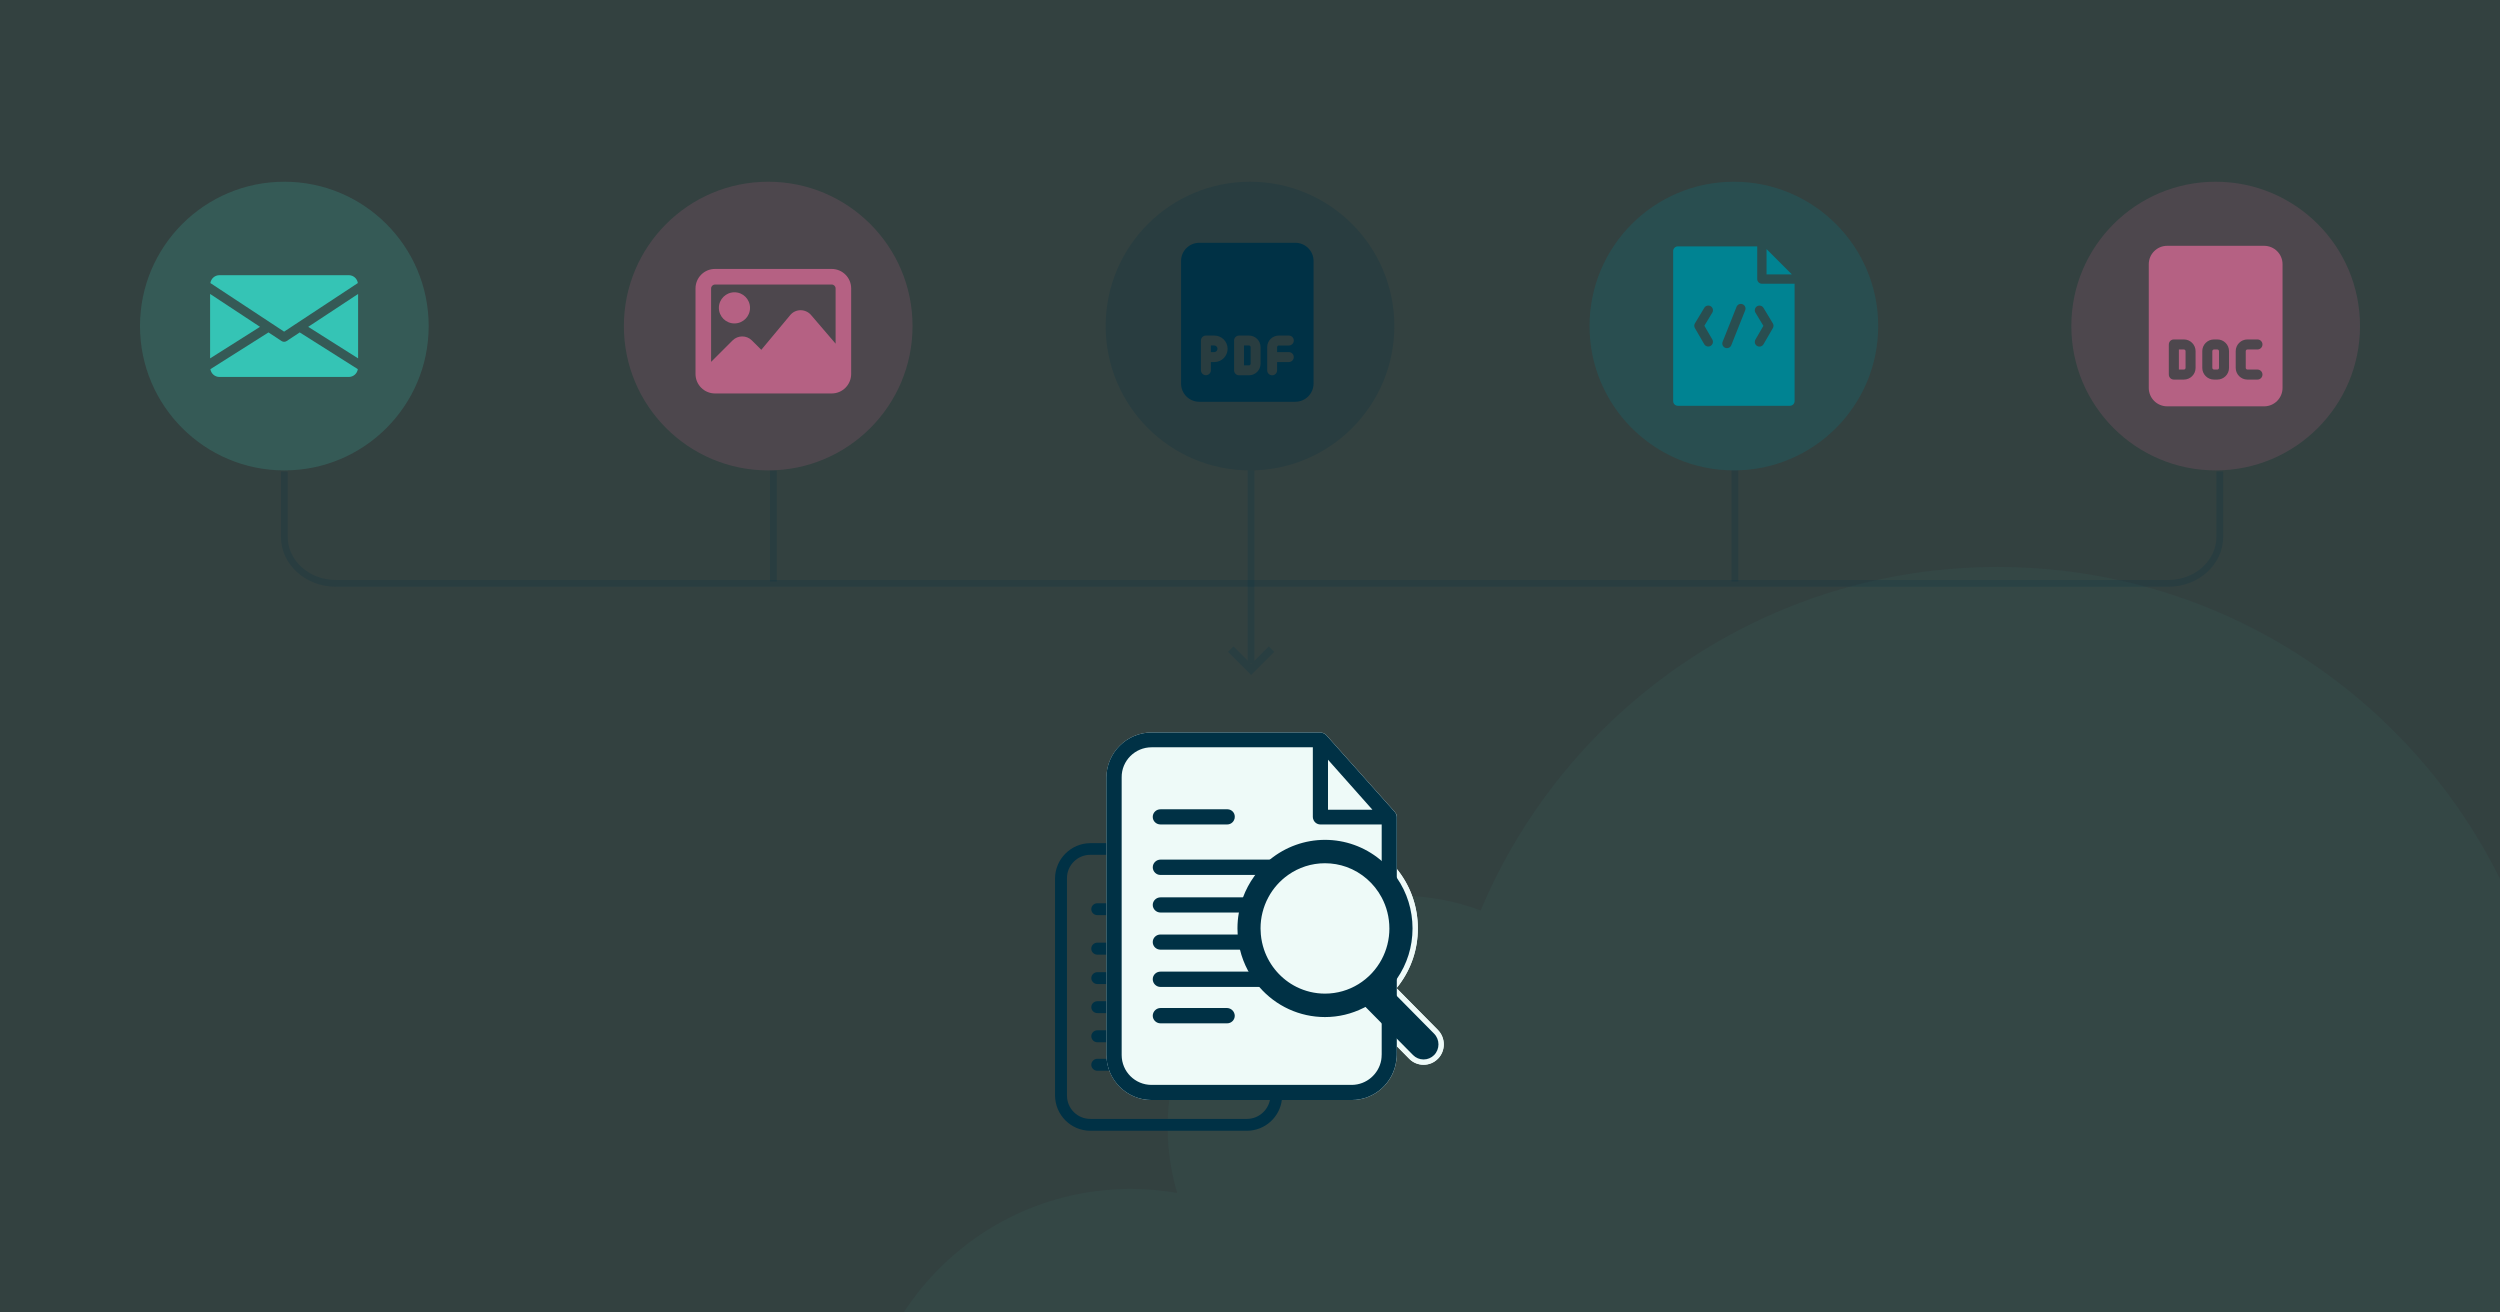 <?xml version="1.0" encoding="UTF-8"?>
<svg xmlns="http://www.w3.org/2000/svg" id="a" viewBox="0 0 1200 630">
  <rect x="0" y="0" width="1200" height="630" fill="#333333" stroke="none"/>
  <rect x="-12.49" y="-9.27" width="1220.48" height="644.58" fill="#35c4b5" opacity=".1" stroke="#000" stroke-miterlimit="10"></rect>
  <g opacity=".05">
    <path d="m1225.47,501.14c-.21,0-.41.01-.61.02-19.29-129.61-131.05-229.02-266.02-229.02-111.66,0-207.43,68.02-248.12,164.88-12.14-4.55-25.31-7.07-39.05-7.07-61.41,0-111.2,49.79-111.2,111.18,0,10.94,1.63,21.49,4.56,31.47-7.21-1.24-14.61-1.92-22.19-1.92-71.74,0-129.9,58.16-129.9,129.9s58.16,129.9,129.9,129.9h682.63c90.94,0,164.67-73.72,164.67-164.67s-73.73-164.66-164.67-164.66Z" fill="#40bdb2"></path>
  </g>
  <g opacity=".2">
    <line x1="600.5" y1="225.79" x2="600.5" y2="318.5" fill="none" stroke="#003145" stroke-miterlimit="10" stroke-width="3.24"></line>
    <polygon points="609 310.28 600.53 318.75 592.07 310.28 589.45 312.9 600.53 323.98 611.62 312.9 609 310.28" fill="#003145"></polygon>
  </g>
  <line x1="371.23" y1="225.79" x2="371.23" y2="279.12" fill="#b66184" opacity=".2" stroke="#003145" stroke-miterlimit="10" stroke-width="3.24"></line>
  <line x1="832.76" y1="225.79" x2="832.76" y2="279.12" fill="none" opacity=".2" stroke="#003145" stroke-miterlimit="10" stroke-width="3.24"></line>
  <g id="b">
    <circle id="c" cx="136.48" cy="156.51" r="69.28" fill="#40beb2" opacity=".2"></circle>
    <g id="d">
      <g id="e">
        <g id="f">
          <path id="g" d="m147.94,156.88l23.95,15.14v-30.92l-23.95,15.78Z" fill="#35c4b5"></path>
        </g>
      </g>
      <g id="h">
        <g id="i">
          <path id="j" d="m100.85,141.1v30.92l23.95-15.14-23.95-15.78Z" fill="#35c4b5"></path>
        </g>
      </g>
      <g id="k">
        <g id="l">
          <path id="m" d="m167.45,132.09h-62.16c-2.17.02-4.01,1.63-4.31,3.78l35.39,23.32,35.39-23.32c-.3-2.15-2.13-3.76-4.3-3.78Z" fill="#35c4b5"></path>
        </g>
      </g>
      <g id="n">
        <g id="o">
          <path id="p" d="m143.87,159.56l-6.28,4.14c-.74.49-1.7.49-2.44,0l-6.28-4.14-27.88,17.63c.31,2.14,2.14,3.73,4.3,3.75h62.16c2.16-.02,3.99-1.61,4.3-3.75l-27.88-17.63Z" fill="#35c4b5"></path>
        </g>
      </g>
    </g>
  </g>
  <g id="q">
    <circle id="r" cx="368.74" cy="156.51" r="69.28" fill="#b56183" opacity=".2"></circle>
    <g id="s">
      <path id="t" d="m352.53,155.25c4.13,0,7.48-3.34,7.48-7.47s-3.34-7.48-7.47-7.48c-4.13,0-7.48,3.34-7.48,7.47h0c0,4.13,3.34,7.48,7.47,7.48Z" fill="#b56183"></path>
      <path id="u" d="m399.22,129.09h-56.03c-5.15,0-9.33,4.18-9.34,9.34v41.09c0,5.16,4.18,9.33,9.34,9.34h56.03c5.16,0,9.33-4.19,9.34-9.34v-41.09c0-5.15-4.18-9.33-9.34-9.34Zm-56.03,7.48h56.03c1.03,0,1.87.84,1.87,1.87v26.52l-11.8-13.77c-1.26-1.45-3.09-2.28-5.01-2.29-1.93,0-3.76.87-4.99,2.36l-13.87,16.65-4.52-4.51c-2.56-2.55-6.7-2.55-9.26,0l-10.31,10.3v-35.25c0-1.03.84-1.87,1.87-1.87h0Z" fill="#b56183"></path>
    </g>
  </g>
  <g id="v">
    <circle id="w" cx="600" cy="156.51" r="69.28" fill="#003145" opacity=".2"></circle>
    <g id="x">
      <path id="y" d="m582.8,165.83h-1.59v3.18h1.59c.88,0,1.59-.71,1.59-1.59s-.71-1.59-1.59-1.59h0Z" fill="#003145"></path>
      <path id="z" d="m599.5,165.83h-2.38v9.54h2.38c.44,0,.8-.36.8-.8v-7.95c0-.44-.36-.79-.8-.79Z" fill="#003145"></path>
      <path id="aa" d="m621.76,116.54h-46.11c-4.83,0-8.74,3.92-8.74,8.74v58.83c0,4.83,3.92,8.74,8.74,8.74h46.11c4.83,0,8.74-3.92,8.75-8.74v-58.83c0-4.83-3.92-8.74-8.75-8.74Zm-38.95,57.24h-1.59v3.98c-.03,1.32-1.12,2.36-2.43,2.34-1.28-.03-2.31-1.06-2.34-2.34v-14.31c0-1.32,1.07-2.38,2.39-2.38h3.97c3.51-.04,6.39,2.77,6.44,6.28.04,3.51-2.77,6.39-6.28,6.44-.05,0-.11,0-.16,0h0Zm22.26.8c0,3.07-2.49,5.56-5.56,5.56h-4.77c-1.32,0-2.38-1.07-2.38-2.38v-14.31c0-1.32,1.07-2.38,2.38-2.38h4.77c3.07,0,5.56,2.49,5.56,5.56v7.95Zm13.51-5.57c1.32-.03,2.41,1.02,2.43,2.34.03,1.32-1.02,2.41-2.34,2.43-.03,0-.07,0-.1,0h-5.56v3.98c0,1.32-1.07,2.38-2.38,2.38s-2.38-1.07-2.38-2.38v-11.13c0-3.07,2.49-5.56,5.57-5.56h4.77c1.32-.03,2.41,1.02,2.43,2.34.03,1.32-1.02,2.41-2.34,2.43-.03,0-.06,0-.1,0h-4.77c-.44,0-.8.36-.8.8v2.38h5.57Z" fill="#003145"></path>
    </g>
  </g>
  <g id="ab">
    <circle id="ac" cx="832.26" cy="156.51" r="69.28" fill="#008392" opacity=".2"></circle>
    <g id="ad">
      <g id="ae">
        <path id="af" d="m845.71,136.19c-1.24,0-2.24-1-2.24-2.24h0v-15.69h-38.11c-1.24,0-2.24,1-2.24,2.24h0v72.03c0,1.24,1,2.24,2.24,2.24h53.8c1.24,0,2.24-1,2.24-2.24h0v-56.34h-15.69Zm-24.62,29.84c-1.07.62-2.44.26-3.06-.82,0,0,0,0,0,0l-4.48-7.73c-.41-.71-.4-1.58.02-2.28l4.48-7.43c.63-1.07,2-1.42,3.07-.8,1.07.63,1.42,2,.8,3.07,0,.01-.02.03-.03.04l-3.79,6.29,3.81,6.58c.62,1.07.25,2.44-.82,3.06,0,0,0,0,0,0h0Zm16.59-17.06l-6.67,16.76c-.48,1.14-1.79,1.68-2.93,1.21-1.12-.47-1.66-1.73-1.23-2.86l6.67-16.76c.44-1.16,1.73-1.74,2.89-1.3,1.16.44,1.74,1.73,1.3,2.89,0,.02-.02.05-.03.07Zm13.3,8.52l-4.48,7.73c-.61,1.08-1.97,1.46-3.05.86s-1.46-1.97-.86-3.05c0-.02.02-.03.03-.05l3.81-6.58-3.79-6.29c-.65-1.05-.32-2.43.73-3.09s2.43-.32,3.09.73c0,.01.02.03.03.04l4.48,7.43c.42.7.42,1.57.01,2.27h0Z" fill="#008392"></path>
        <path id="ag" d="m847.95,119.57v12.14h12.14l-12.14-12.14Z" fill="#008392"></path>
      </g>
    </g>
  </g>
  <g id="ah">
    <circle id="ai" cx="1063.52" cy="156.51" r="69.28" fill="#b56183" opacity=".2"></circle>
    <g id="aj">
      <path id="ak" d="m1048.27,167.75h-2.41v9.63h2.41c.44,0,.8-.36.8-.8v-8.03c0-.44-.36-.8-.8-.8Z" fill="#b56183"></path>
      <path id="al" d="m1064.32,167.75h-1.6c-.44,0-.8.36-.8.8v8.03c0,.44.36.8.8.8h1.6c.44,0,.8-.36.8-.8h0v-8.03c0-.44-.36-.8-.8-.8h0Z" fill="#b56183"></path>
      <path id="am" d="m1086.79,117.99h-46.55c-4.87,0-8.82,3.95-8.83,8.83v59.39c0,4.87,3.95,8.82,8.83,8.83h46.55c4.87,0,8.82-3.95,8.83-8.83v-59.39c0-4.87-3.95-8.82-8.83-8.83Zm-32.91,58.59c0,3.1-2.52,5.61-5.62,5.62h-4.82c-1.33,0-2.41-1.08-2.41-2.41v-14.45c0-1.33,1.08-2.41,2.41-2.41h4.82c3.1,0,5.61,2.52,5.62,5.62v8.03Zm16.05,0c0,3.1-2.52,5.61-5.62,5.62h-1.6c-3.1,0-5.61-2.52-5.62-5.62v-8.03c0-3.1,2.52-5.61,5.62-5.62h1.6c3.1,0,5.61,2.52,5.62,5.62v8.03Zm8.83.8h4.82c1.33,0,2.41,1.08,2.41,2.41s-1.08,2.41-2.41,2.41h-4.82c-3.1,0-5.61-2.52-5.62-5.62v-8.03c0-3.1,2.52-5.61,5.62-5.62h4.82c1.33,0,2.41,1.08,2.41,2.41s-1.08,2.41-2.41,2.41h-4.82c-.44,0-.8.36-.8.8h0v8.03c0,.44.36.8.8.8h0,0Z" fill="#b56183"></path>
    </g>
  </g>
  <path d="m136.48,226.35v31.33c0,12.33,11.05,22.33,24.69,22.33h879.65c13.64,0,24.69-10,24.69-22.33v-31.33" fill="none" opacity=".2" stroke="#003145" stroke-miterlimit="10" stroke-width="3.24"></path>
  <g id="an">
    <g id="ao">
      <path id="ap" d="m615.31,435.4c-.11,0-.11-.17-.28-.34-.17-.11-.11-.28-.28-.46l-25.85-28.98c-.17-.17-.46-.28-.63-.46-.11,0-.11-.11-.28-.11-.34-.23-.8-.34-1.2-.34h-63.42c-9.34.06-16.91,7.63-16.96,16.97v104.12c.06,9.39,7.63,16.96,16.96,16.96h75.15c8.65,0,15.83-6.55,16.79-14.97.11-.68.17-1.31.17-1.99v-89.38c0-.28-.17-.74-.17-1.02Zm-25.68-20.44l16.68,18.79h-16.68v-18.79Zm-2.85,24.31h23v86.42c0,.74-.06,1.42-.17,2.11-.97,5.24-5.52,9.22-10.99,9.28h-75.26c-6.21,0-11.21-5.01-11.21-11.21v-104.29c-.06-6.21,5.01-11.27,11.21-11.27h60.57v26.13c0,.4.06.74.23,1.08.4,1.02,1.42,1.76,2.62,1.76Z" fill="#003145"></path>
      <path d="m554.62,436.31v.11c0,.4-.06.74-.23,1.08-.4,1.02-1.42,1.76-2.62,1.76h-25.05c-1.59,0-2.9-1.25-2.9-2.85s1.31-2.85,2.9-2.85h25.22c1.48.06,2.68,1.25,2.68,2.73Z" fill="#003145"></path>
      <path d="m554.62,511.11c0,1.54-1.25,2.85-2.85,2.85h-25.05c-1.59,0-2.9-1.31-2.9-2.85s1.31-2.9,2.9-2.9h25.05c1.54.06,2.79,1.31,2.85,2.9Z" fill="#003145"></path>
      <path d="m596.58,455.38c0,.74-.28,1.42-.8,1.94-.51.57-1.25.91-2.11.91h-67.01c-1.54,0-2.85-1.31-2.85-2.85v-.06c0-1.54,1.31-2.85,2.9-2.85h66.95c1.59,0,2.9,1.31,2.9,2.9Z" fill="#003145"></path>
      <path d="m596.58,469.5c0,.68-.28,1.31-.68,1.82-.57.63-1.37,1.02-2.22,1.02h-66.95c-1.59,0-2.9-1.31-2.9-2.85s1.31-2.85,2.9-2.85h66.95c.11-.06.17-.06.23,0,1.48,0,2.68,1.31,2.68,2.85Z" fill="#003145"></path>
      <path d="m596.58,483.45c0,.74-.28,1.37-.68,1.82-.57.63-1.37,1.02-2.22,1.02h-66.95c-1.59,0-2.9-1.25-2.9-2.85s1.31-2.85,2.9-2.85h67.18c1.48.06,2.68,1.31,2.68,2.85Z" fill="#003145"></path>
      <path d="m596.58,497.39c0,1.59-1.31,2.9-2.9,2.9h-66.95c-1.59,0-2.9-1.31-2.9-2.9s1.31-2.85,2.9-2.85h66.95c1.59,0,2.9,1.31,2.9,2.85Z" fill="#003145"></path>
    </g>
  </g>
  <path d="m690.18,508.22c-1.83,1.85-4.26,2.86-6.86,2.86s-5.05-1.01-6.87-2.86l-5.96-6.04v4.14c0,.87-.08,1.67-.22,2.55-1.24,10.77-10.4,19.14-21.46,19.14h-96.05c-11.93,0-21.62-9.67-21.68-21.68v-133.08c.07-11.93,9.75-21.62,21.68-21.68h81.06c.51,0,1.09.14,1.53.43.21,0,.21.14.36.14.22.22.59.37.81.59l33.03,37.04c.22.21.14.43.37.58.22.22.22.43.37.43,0,.37.22.95.22,1.32v25.03c.35.42.69.86,1.02,1.3,5.92,7.88,9.05,17.3,9.05,27.23s-3.13,19.27-9.05,27.16c-.33.43-.67.87-1.02,1.3v.35l19.7,19.92c3.77,3.82,3.77,10.03,0,13.84Z" fill="#eefaf8"></path>
  <path d="m689.27,495.27l-18.79-19-1.87-1.89c.65-.76,1.27-1.53,1.87-2.33,5.5-7.34,8.79-16.48,8.79-26.4s-3.27-19.11-8.79-26.47c-2.11-2.82-4.56-5.37-7.28-7.59-7.43-6.09-16.91-9.74-27.22-9.74-10.87,0-20.83,4.06-28.43,10.76-2.47,2.18-4.71,4.65-6.63,7.35-2.35,3.28-4.26,6.9-5.66,10.77-.83,2.34-1.48,4.77-1.91,7.28-.44,2.48-.66,5.04-.66,7.64,0,.98.03,1.95.1,2.9.15,2.49.52,4.92,1.07,7.28.87,3.72,2.23,7.26,3.97,10.55,1.39,2.62,3.04,5.08,4.92,7.35,7.94,9.61,19.87,15.73,33.23,15.73,6.9,0,13.39-1.68,19.19-4.59l8.03,8.14,7.28,7.36,6.87,6.96c3.28,3.31,8.64,3.31,11.92,0,3.28-3.31,3.28-8.74,0-12.06Z" fill="#003145"></path>
  <path d="m690.18,494.38l-19.7-19.92-.15-.15c.05-.07.1-.13.15-.2.35-.42.69-.87,1.02-1.3,5.92-7.89,9.05-17.28,9.05-27.16s-3.13-19.35-9.05-27.23c-.33-.44-.67-.87-1.02-1.3-1.92-2.39-4.09-4.57-6.47-6.51-.26-.22-.54-.43-.81-.64-7.75-6.07-17.38-9.39-27.22-9.39-10.77,0-21.17,3.93-29.27,11.08-.35.31-.7.63-1.04.95-2.14,2-4.09,4.22-5.79,6.61-.18.25-.35.49-.51.74-2.21,3.19-3.99,6.68-5.31,10.35-.05.14-.1.28-.14.42-.8,2.29-1.41,4.66-1.83,7.06-.02.08-.03.14-.03.22-.43,2.47-.65,5.05-.65,7.64,0,.98.03,1.96.1,2.9v.08c.14,2.4.5,4.83,1.04,7.2.02.09.03.2.06.29.83,3.56,2.11,7.01,3.79,10.26.09.2.2.4.31.59,1.26,2.37,2.73,4.64,4.4,6.75.21.27.43.54.65.81,8.5,10.29,20.97,16.2,34.21,16.2,6.56,0,12.92-1.45,18.92-4.31l8.3,8.4,7.28,7.36,5.96,6.04c1.83,1.85,4.26,2.86,6.87,2.86s5.04-1.01,6.86-2.86c3.77-3.81,3.77-10.02,0-13.84Zm-6.86,14.16c-1.92,0-3.71-.75-5.05-2.1l-7.78-7.87-6.37-6.45-.91-.92-7.78-7.88-.82.42c-5.89,2.96-12.15,4.45-18.62,4.45-12.12,0-23.57-5.25-31.54-14.46-.24-.27-.47-.54-.7-.82-1.69-2.04-3.19-4.23-4.46-6.53-.11-.2-.22-.4-.32-.59-1.67-3.16-2.96-6.51-3.78-9.95-.03-.09-.05-.2-.08-.29-.54-2.29-.88-4.65-1.03-6.99,0-.03,0-.06,0-.09-.07-.92-.1-1.87-.1-2.81,0-2.53.21-5.03.65-7.42.02-.08.03-.14.04-.22.41-2.33,1.02-4.63,1.81-6.85.05-.14.1-.29.16-.43,1.32-3.57,3.13-6.95,5.33-10.03.18-.25.36-.49.54-.74,1.74-2.33,3.72-4.47,5.89-6.4.37-.32.75-.65,1.13-.95,7.47-6.12,16.8-9.49,26.46-9.49s18.97,3.35,26.41,9.45c.27.22.54.45.81.68,2.32,2,4.43,4.25,6.26,6.69.35.47.69.93,1.02,1.41,4.92,7.14,7.52,15.5,7.52,24.29s-2.6,17.07-7.52,24.21c-.33.48-.67.95-1.02,1.42-.59.78-1.19,1.52-1.82,2.27l-.76.88,3.59,3.64,17.88,18.09c2.8,2.84,2.8,7.45,0,10.28-1.34,1.35-3.13,2.1-5.05,2.1Z" fill="#eefaf8"></path>
  <g id="aq">
    <g id="ar">
      <g id="as">
        <path d="m670.26,390.78c-.14,0-.14-.21-.37-.43-.22-.14-.14-.37-.37-.58l-33.03-37.04c-.22-.22-.59-.37-.81-.59-.14,0-.14-.14-.36-.14-.44-.29-1.02-.43-1.53-.43h-81.06c-11.93.07-21.62,9.75-21.68,21.68v133.08c.07,12.01,9.75,21.68,21.68,21.68h96.05c11.06,0,20.22-8.37,21.46-19.14.14-.87.22-1.67.22-2.55v-114.24c0-.37-.22-.95-.22-1.32Zm-32.82-26.12l21.32,24.01h-21.32v-24.01Zm25.76,141.53c0,.95-.08,1.82-.22,2.69-1.23,6.69-7.06,11.79-14.04,11.87h-96.2c-7.93,0-14.34-6.4-14.34-14.34v-133.3c-.08-7.93,6.4-14.41,14.34-14.41h77.42v33.4c0,.51.08.94.3,1.38.51,1.32,1.82,2.26,3.35,2.26h29.4v35.08c2.36,4.42,3.7,9.48,3.7,14.85s-1.34,10.43-3.7,14.85v45.69Z" fill="#003145"></path>
      </g>
      <path d="m592.69,391.95v.15c0,.51-.07.95-.29,1.38-.51,1.31-1.82,2.26-3.35,2.26h-32.02c-2.04,0-3.71-1.6-3.71-3.64s1.67-3.64,3.71-3.64h32.24c1.89.07,3.42,1.6,3.42,3.49Z" fill="#003145"></path>
      <path d="m592.69,487.56c0,1.96-1.6,3.64-3.64,3.64h-32.02c-2.04,0-3.71-1.67-3.71-3.64s1.67-3.71,3.71-3.71h32.02c1.96.07,3.57,1.67,3.64,3.71Z" fill="#003145"></path>
      <path d="m646.31,416.15c-3.23-1.16-6.71-1.78-10.33-1.78-6.56,0-12.65,2.06-17.65,5.6h-61.36c-1.97,0-3.64-1.67-3.64-3.64v-.08c0-1.96,1.67-3.64,3.71-3.64h85.57c1.98,0,3.61,1.57,3.7,3.53Z" fill="#003145"></path>
      <path d="m608.8,430.73c-1.23,2.27-2.17,4.71-2.81,7.28h-48.96c-2.04,0-3.71-1.67-3.71-3.64s1.67-3.64,3.71-3.64h51.77Z" fill="#003145"></path>
      <path d="m606.73,455.84h-49.7c-2.04,0-3.71-1.61-3.71-3.64s1.67-3.64,3.71-3.64h48.16c.23,2.52.76,4.97,1.54,7.28Z" fill="#003145"></path>
      <path d="m622.33,473.73h-65.3c-2.04,0-3.71-1.67-3.71-3.71s1.67-3.64,3.71-3.64h55.78c2.66,3.03,5.89,5.55,9.51,7.35Z" fill="#003145"></path>
    </g>
  </g>
  <path d="m666.91,445.65c0,5.37-1.34,10.43-3.7,14.85-5.21,9.79-15.45,16.44-27.22,16.44-4.89,0-9.53-1.16-13.65-3.21-3.63-1.8-6.85-4.31-9.51-7.35-2.66-3.04-4.75-6.62-6.09-10.55-.78-2.31-1.31-4.76-1.54-7.28-.09-.96-.14-1.93-.14-2.9,0-2.63.32-5.2.93-7.64.64-2.56,1.58-5.01,2.81-7.28,2.3-4.31,5.58-7.99,9.53-10.77,5-3.53,11.09-5.6,17.65-5.6,3.62,0,7.1.63,10.33,1.78,7.26,2.61,13.28,7.88,16.89,14.66,2.36,4.42,3.7,9.48,3.7,14.85Z" fill="#eefaf8"></path>
</svg>

